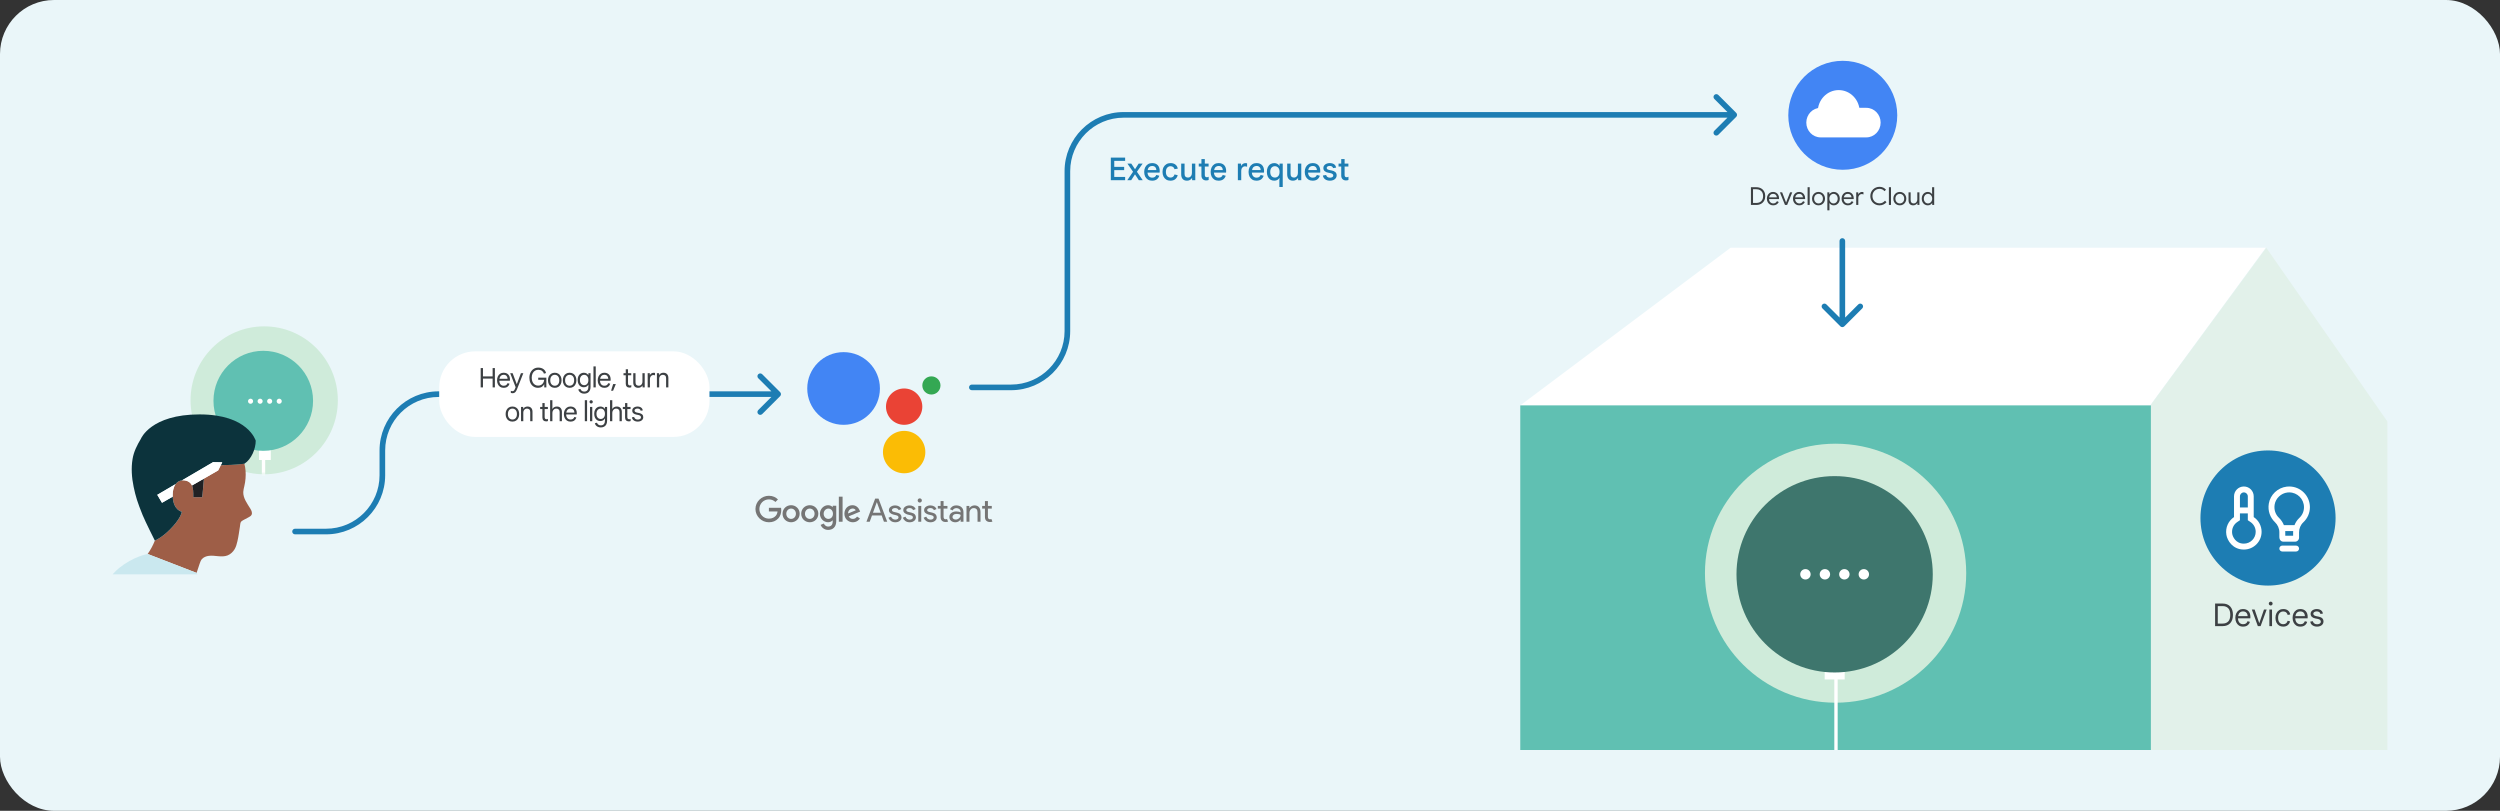 <svg width="1110" height="360" viewBox="0 0 1110 360" fill="none" xmlns="http://www.w3.org/2000/svg">
<rect x="0" y="0" width="1110" height="360" fill="#333333" stroke="none"/>
<g clip-path="url(#clip0_8026_259275)">
<rect width="1110" height="360" rx="24" fill="#EAF6F9"/>
<path d="M131 234.75C130.31 234.75 129.75 235.31 129.75 236C129.75 236.69 130.31 237.25 131 237.25V234.75ZM346.384 175.884C346.872 175.396 346.872 174.604 346.384 174.116L338.429 166.161C337.941 165.673 337.149 165.673 336.661 166.161C336.173 166.649 336.173 167.441 336.661 167.929L343.732 175L336.661 182.071C336.173 182.559 336.173 183.351 336.661 183.839C337.149 184.327 337.941 184.327 338.429 183.839L346.384 175.884ZM168.517 200.003V211.007H171.017V200.003H168.517ZM144.767 234.75H131V237.25H144.767V234.75ZM194.767 176.25H345.5V173.75H194.767V176.25ZM168.517 211.007C168.517 224.123 157.884 234.75 144.767 234.75V237.25C159.264 237.25 171.017 225.505 171.017 211.007H168.517ZM171.017 200.003C171.017 186.886 181.65 176.25 194.767 176.25V173.75C180.269 173.75 168.517 185.506 168.517 200.003H171.017Z" fill="#1D7DB3"/>
<path d="M431.5 170.75C430.81 170.75 430.25 171.31 430.25 172C430.25 172.69 430.81 173.25 431.5 173.25V170.75ZM770.884 51.884C771.372 51.396 771.372 50.604 770.884 50.116L762.929 42.161C762.441 41.673 761.649 41.673 761.161 42.161C760.673 42.649 760.673 43.441 761.161 43.929L768.232 51L761.161 58.071C760.673 58.559 760.673 59.351 761.161 59.839C761.649 60.327 762.441 60.327 762.929 59.839L770.884 51.884ZM472.668 76.007V147.012H475.168V76.007H472.668ZM448.918 170.75H431.5V173.25H448.918V170.75ZM498.918 52.25H770V49.75H498.918V52.25ZM472.668 147.012C472.668 160.128 462.035 170.75 448.918 170.75V173.25C463.414 173.25 475.168 161.51 475.168 147.012H472.668ZM475.168 76.007C475.168 62.89 485.801 52.25 498.918 52.25V49.75C484.42 49.75 472.668 61.51 472.668 76.007H475.168Z" fill="#1D7DB3"/>
<path d="M675 180H768.557H954.649L1006 110H768.376L675 180Z" fill="white"/>
<path d="M1060 333H955V179.688L1006.22 110L1060 187.136V333Z" fill="#E2F1EA"/>
<path d="M813.755 180H675V333H813.755H955V180H813.755Z" fill="#60C0B2"/>
<path d="M1007 260C1023.57 260 1037 246.569 1037 230C1037 213.431 1023.57 200 1007 200C990.431 200 977 213.431 977 230C977 246.569 990.431 260 1007 260Z" fill="#1D7DB3"/>
<path d="M1000.65 229.58V220.376C1000.65 217.96 998.695 216 996.279 216C993.863 216 991.903 217.96 991.903 220.376V229.58C989.451 231.22 987.971 234.2 988.515 237.472C988.935 240.012 991.323 244 996.279 244C1000.63 244 1004.15 240.476 1004.15 236.124C1004.15 233.396 1002.76 230.992 1000.65 229.58ZM996.279 218.624C997.243 218.624 998.031 219.408 998.031 220.376V225.312H994.531V220.376C994.531 219.408 995.315 218.624 996.279 218.624ZM996.279 241.376C992.623 241.376 991.307 238.248 991.107 237.044C990.759 234.952 991.627 232.928 993.367 231.764L994.531 230.984V229.584V227.94H998.031V229.584V230.984L999.195 231.764C1000.66 232.744 1001.53 234.376 1001.53 236.128C1001.53 239.02 999.175 241.376 996.279 241.376Z" fill="white"/>
<path d="M1016.4 216C1016.05 216 1015.7 216.02 1015.34 216.06C1011.32 216.512 1007.99 219.656 1007.34 223.644C1006.82 226.86 1007.97 229.832 1010.06 231.828C1011.3 233.008 1012.03 234.616 1012.03 236.324V238.416C1012.03 239.72 1012.82 240.5 1013.78 240.5H1019.03C1020 240.5 1020.78 239.716 1020.78 238.748V236.324C1020.78 234.648 1021.46 233.04 1022.69 231.892C1024.48 230.216 1025.6 227.832 1025.6 225.184C1025.59 220.112 1021.48 216 1016.4 216ZM1018.16 237.876H1014.66V236.328C1014.66 236.148 1014.65 235.972 1014.64 235.792H1018.17C1018.16 235.968 1018.15 236.148 1018.15 236.328V237.876H1018.16ZM1020.89 229.976C1019.94 230.864 1019.22 231.96 1018.75 233.164H1014.05C1013.58 231.96 1012.84 230.852 1011.88 229.932C1010.28 228.412 1009.58 226.272 1009.94 224.064C1010.39 221.256 1012.79 218.988 1015.63 218.668C1015.89 218.64 1016.15 218.624 1016.41 218.624C1020.03 218.624 1022.97 221.568 1022.97 225.188C1022.97 227.02 1022.23 228.724 1020.89 229.976Z" fill="white"/>
<path d="M1019.47 242.248H1013.34C1012.62 242.248 1012.03 242.836 1012.03 243.56C1012.03 244.284 1012.62 244.872 1013.34 244.872H1019.47C1020.19 244.872 1020.78 244.284 1020.78 243.56C1020.78 242.836 1020.19 242.248 1019.47 242.248Z" fill="white"/>
<path d="M983.503 278V267.976H986.849C988.296 267.976 989.42 268.415 990.223 269.292C991.026 270.169 991.427 271.401 991.427 272.988C991.427 274.565 991.026 275.797 990.223 276.684C989.42 277.561 988.296 278 986.849 278H983.503ZM984.693 276.866H986.835C987.89 276.866 988.72 276.558 989.327 275.942C989.934 275.317 990.237 274.332 990.237 272.988C990.237 271.644 989.934 270.664 989.327 270.048C988.72 269.423 987.89 269.11 986.835 269.11H984.693V276.866ZM995.873 278.224C995.182 278.224 994.58 278.056 994.067 277.72C993.563 277.375 993.171 276.908 992.891 276.32C992.62 275.732 992.485 275.069 992.485 274.332C992.485 273.576 992.625 272.904 992.905 272.316C993.194 271.719 993.591 271.252 994.095 270.916C994.608 270.58 995.196 270.412 995.859 270.412C996.914 270.412 997.73 270.725 998.309 271.35C998.888 271.966 999.177 272.811 999.177 273.884C999.177 274.005 999.172 274.127 999.163 274.248C999.163 274.36 999.158 274.458 999.149 274.542H993.661C993.698 275.373 993.918 276.017 994.319 276.474C994.73 276.922 995.262 277.146 995.915 277.146C996.503 277.146 996.946 277.025 997.245 276.782C997.553 276.53 997.777 276.208 997.917 275.816L998.953 276.096C998.804 276.693 998.472 277.197 997.959 277.608C997.455 278.019 996.76 278.224 995.873 278.224ZM995.859 271.476C995.299 271.476 994.828 271.653 994.445 272.008C994.072 272.363 993.829 272.881 993.717 273.562H997.945C997.926 272.927 997.744 272.423 997.399 272.05C997.063 271.667 996.55 271.476 995.859 271.476ZM1002.48 278L999.818 270.636H1001.05L1003.09 276.628H1003.14L1005.21 270.636H1006.4L1003.71 278H1002.48ZM1008.19 268.844C1007.96 268.844 1007.76 268.76 1007.59 268.592C1007.42 268.424 1007.34 268.223 1007.34 267.99C1007.34 267.747 1007.42 267.547 1007.59 267.388C1007.76 267.22 1007.96 267.136 1008.19 267.136C1008.43 267.136 1008.63 267.22 1008.79 267.388C1008.96 267.547 1009.04 267.747 1009.04 267.99C1009.04 268.223 1008.96 268.424 1008.79 268.592C1008.63 268.76 1008.43 268.844 1008.19 268.844ZM1007.6 278V270.636H1008.78V278H1007.6ZM1013.73 278.224C1013.04 278.224 1012.44 278.065 1011.92 277.748C1011.41 277.421 1011.01 276.964 1010.72 276.376C1010.44 275.788 1010.3 275.102 1010.3 274.318C1010.3 273.525 1010.45 272.839 1010.75 272.26C1011.05 271.672 1011.46 271.219 1011.98 270.902C1012.5 270.575 1013.1 270.412 1013.77 270.412C1014.66 270.412 1015.37 270.641 1015.9 271.098C1016.43 271.546 1016.75 272.125 1016.85 272.834L1015.72 273.03C1015.62 272.582 1015.41 272.213 1015.07 271.924C1014.75 271.635 1014.31 271.49 1013.76 271.49C1013.09 271.49 1012.53 271.737 1012.11 272.232C1011.69 272.717 1011.48 273.413 1011.48 274.318C1011.48 275.223 1011.69 275.923 1012.11 276.418C1012.53 276.903 1013.09 277.146 1013.76 277.146C1014.77 277.146 1015.42 276.637 1015.72 275.62L1016.8 275.886C1016.63 276.586 1016.28 277.151 1015.76 277.58C1015.25 278.009 1014.57 278.224 1013.73 278.224ZM1021.3 278.224C1020.61 278.224 1020.01 278.056 1019.5 277.72C1018.99 277.375 1018.6 276.908 1018.32 276.32C1018.05 275.732 1017.91 275.069 1017.91 274.332C1017.91 273.576 1018.05 272.904 1018.33 272.316C1018.62 271.719 1019.02 271.252 1019.52 270.916C1020.04 270.58 1020.63 270.412 1021.29 270.412C1022.34 270.412 1023.16 270.725 1023.74 271.35C1024.32 271.966 1024.61 272.811 1024.61 273.884C1024.61 274.005 1024.6 274.127 1024.59 274.248C1024.59 274.36 1024.59 274.458 1024.58 274.542H1019.09C1019.13 275.373 1019.35 276.017 1019.75 276.474C1020.16 276.922 1020.69 277.146 1021.34 277.146C1021.93 277.146 1022.38 277.025 1022.67 276.782C1022.98 276.53 1023.21 276.208 1023.35 275.816L1024.38 276.096C1024.23 276.693 1023.9 277.197 1023.39 277.608C1022.88 278.019 1022.19 278.224 1021.3 278.224ZM1021.29 271.476C1020.73 271.476 1020.26 271.653 1019.87 272.008C1019.5 272.363 1019.26 272.881 1019.15 273.562H1023.37C1023.36 272.927 1023.17 272.423 1022.83 272.05C1022.49 271.667 1021.98 271.476 1021.29 271.476ZM1028.77 278.224C1028.27 278.224 1027.8 278.14 1027.36 277.972C1026.92 277.795 1026.55 277.543 1026.26 277.216C1025.98 276.88 1025.82 276.474 1025.76 275.998L1026.89 275.802C1026.97 276.175 1027.17 276.497 1027.48 276.768C1027.8 277.039 1028.23 277.174 1028.77 277.174C1029.24 277.174 1029.63 277.076 1029.96 276.88C1030.29 276.675 1030.45 276.385 1030.45 276.012C1030.45 275.368 1029.95 274.953 1028.95 274.766L1028.04 274.598C1027.42 274.486 1026.9 274.257 1026.5 273.912C1026.11 273.567 1025.91 273.095 1025.91 272.498C1025.91 272.078 1026.04 271.714 1026.28 271.406C1026.53 271.089 1026.86 270.846 1027.27 270.678C1027.69 270.501 1028.15 270.412 1028.64 270.412C1029.09 270.412 1029.51 270.482 1029.89 270.622C1030.28 270.753 1030.61 270.967 1030.87 271.266C1031.14 271.555 1031.31 271.943 1031.37 272.428L1030.28 272.596C1030.19 272.185 1029.99 271.896 1029.68 271.728C1029.38 271.551 1029.04 271.462 1028.64 271.462C1028.22 271.462 1027.85 271.555 1027.55 271.742C1027.25 271.919 1027.1 272.167 1027.1 272.484C1027.1 272.764 1027.22 272.993 1027.44 273.17C1027.66 273.347 1028.02 273.487 1028.5 273.59L1029.54 273.8C1030.2 273.931 1030.72 274.173 1031.08 274.528C1031.44 274.873 1031.63 275.354 1031.63 275.97C1031.63 276.427 1031.5 276.824 1031.25 277.16C1031 277.496 1030.66 277.757 1030.23 277.944C1029.8 278.131 1029.31 278.224 1028.77 278.224Z" fill="#3C4043"/>
<circle cx="818.191" cy="51.191" r="24.191" fill="#4285F4"/>
<path d="M802 54.438C802 50.813 804.841 47.875 808.346 47.875H828.654C832.159 47.875 835 50.813 835 54.438C835 58.062 832.159 61 828.654 61H808.346C804.841 61 802 58.062 802 54.438Z" fill="white"/>
<path d="M825.692 49.625C825.692 54.941 821.525 59.25 816.385 59.25C811.244 59.25 807.077 54.941 807.077 49.625C807.077 44.309 811.244 40 816.385 40C821.525 40 825.692 44.309 825.692 49.625Z" fill="white"/>
<path d="M777.41 91V83.124H779.786C780.607 83.124 781.315 83.293 781.909 83.63C782.503 83.96 782.961 84.422 783.284 85.016C783.606 85.61 783.768 86.292 783.768 87.062C783.768 87.832 783.606 88.514 783.284 89.108C782.961 89.695 782.503 90.157 781.909 90.494C781.315 90.831 780.607 91 779.786 91H777.41ZM778.345 90.109H779.786C780.402 90.109 780.937 89.992 781.392 89.757C781.846 89.515 782.198 89.167 782.448 88.712C782.697 88.257 782.822 87.707 782.822 87.062C782.822 86.417 782.697 85.867 782.448 85.412C782.198 84.957 781.846 84.613 781.392 84.378C780.937 84.136 780.402 84.015 779.786 84.015H778.345V90.109ZM787.293 91.176C786.75 91.176 786.266 91.048 785.841 90.791C785.423 90.534 785.093 90.182 784.851 89.735C784.616 89.288 784.499 88.778 784.499 88.206C784.499 87.671 784.609 87.176 784.829 86.721C785.056 86.266 785.372 85.903 785.775 85.632C786.186 85.353 786.666 85.214 787.216 85.214C787.773 85.214 788.25 85.339 788.646 85.588C789.049 85.83 789.357 86.167 789.57 86.6C789.79 87.033 789.9 87.528 789.9 88.085C789.9 88.136 789.896 88.188 789.889 88.239C789.889 88.29 789.885 88.334 789.878 88.371H785.434C785.463 88.811 785.57 89.178 785.753 89.471C785.944 89.757 786.178 89.973 786.457 90.12C786.736 90.259 787.025 90.329 787.326 90.329C787.737 90.329 788.074 90.234 788.338 90.043C788.609 89.845 788.826 89.603 788.987 89.317L789.779 89.702C789.559 90.127 789.244 90.479 788.833 90.758C788.422 91.037 787.909 91.176 787.293 91.176ZM787.216 86.061C786.761 86.061 786.384 86.204 786.083 86.49C785.782 86.776 785.584 87.146 785.489 87.601H788.91C788.903 87.388 788.84 87.165 788.723 86.93C788.613 86.688 788.437 86.483 788.195 86.314C787.953 86.145 787.627 86.061 787.216 86.061ZM792.537 91L790.271 85.39H791.272L793.01 89.9H793.032L794.792 85.39H795.771L793.483 91H792.537ZM798.873 91.176C798.33 91.176 797.846 91.048 797.421 90.791C797.003 90.534 796.673 90.182 796.431 89.735C796.196 89.288 796.079 88.778 796.079 88.206C796.079 87.671 796.189 87.176 796.409 86.721C796.636 86.266 796.952 85.903 797.355 85.632C797.766 85.353 798.246 85.214 798.796 85.214C799.353 85.214 799.83 85.339 800.226 85.588C800.629 85.83 800.937 86.167 801.15 86.6C801.37 87.033 801.48 87.528 801.48 88.085C801.48 88.136 801.476 88.188 801.469 88.239C801.469 88.29 801.465 88.334 801.458 88.371H797.014C797.043 88.811 797.15 89.178 797.333 89.471C797.524 89.757 797.758 89.973 798.037 90.12C798.316 90.259 798.605 90.329 798.906 90.329C799.317 90.329 799.654 90.234 799.918 90.043C800.189 89.845 800.406 89.603 800.567 89.317L801.359 89.702C801.139 90.127 800.824 90.479 800.413 90.758C800.002 91.037 799.489 91.176 798.873 91.176ZM798.796 86.061C798.341 86.061 797.964 86.204 797.663 86.49C797.362 86.776 797.164 87.146 797.069 87.601H800.49C800.483 87.388 800.42 87.165 800.303 86.93C800.193 86.688 800.017 86.483 799.775 86.314C799.533 86.145 799.207 86.061 798.796 86.061ZM802.574 91V83.124H803.509V91H802.574ZM807.426 91.176C806.861 91.176 806.363 91.044 805.93 90.78C805.497 90.516 805.156 90.16 804.907 89.713C804.665 89.258 804.544 88.752 804.544 88.195C804.544 87.638 804.665 87.135 804.907 86.688C805.156 86.233 805.497 85.874 805.93 85.61C806.363 85.346 806.861 85.214 807.426 85.214C807.991 85.214 808.489 85.35 808.922 85.621C809.355 85.885 809.692 86.244 809.934 86.699C810.183 87.146 810.308 87.645 810.308 88.195C810.308 88.752 810.183 89.258 809.934 89.713C809.692 90.16 809.355 90.516 808.922 90.78C808.489 91.044 807.991 91.176 807.426 91.176ZM807.426 90.329C807.763 90.329 808.079 90.245 808.372 90.076C808.673 89.907 808.915 89.665 809.098 89.35C809.281 89.027 809.373 88.642 809.373 88.195C809.373 87.748 809.281 87.366 809.098 87.051C808.915 86.728 808.673 86.483 808.372 86.314C808.079 86.145 807.763 86.061 807.426 86.061C807.089 86.061 806.77 86.145 806.469 86.314C806.168 86.483 805.926 86.728 805.743 87.051C805.56 87.366 805.468 87.748 805.468 88.195C805.468 88.642 805.56 89.027 805.743 89.35C805.926 89.665 806.168 89.907 806.469 90.076C806.77 90.245 807.089 90.329 807.426 90.329ZM811.34 93.376V85.39H812.231V86.226H812.275C812.429 85.962 812.675 85.727 813.012 85.522C813.349 85.317 813.742 85.214 814.189 85.214C814.702 85.214 815.161 85.342 815.564 85.599C815.967 85.856 816.286 86.208 816.521 86.655C816.756 87.102 816.873 87.616 816.873 88.195C816.873 88.774 816.756 89.288 816.521 89.735C816.286 90.182 815.967 90.534 815.564 90.791C815.161 91.048 814.702 91.176 814.189 91.176C813.742 91.176 813.349 91.073 813.012 90.868C812.675 90.663 812.429 90.432 812.275 90.175H812.231L812.275 90.945V93.376H811.34ZM814.09 90.329C814.413 90.329 814.713 90.245 814.992 90.076C815.278 89.9 815.505 89.651 815.674 89.328C815.85 89.005 815.938 88.628 815.938 88.195C815.938 87.755 815.85 87.377 815.674 87.062C815.505 86.739 815.278 86.494 814.992 86.325C814.713 86.149 814.413 86.061 814.09 86.061C813.767 86.061 813.463 86.149 813.177 86.325C812.898 86.494 812.671 86.739 812.495 87.062C812.319 87.377 812.231 87.755 812.231 88.195C812.231 88.635 812.319 89.016 812.495 89.339C812.671 89.654 812.898 89.9 813.177 90.076C813.463 90.245 813.767 90.329 814.09 90.329ZM820.454 91.176C819.911 91.176 819.427 91.048 819.002 90.791C818.584 90.534 818.254 90.182 818.012 89.735C817.777 89.288 817.66 88.778 817.66 88.206C817.66 87.671 817.77 87.176 817.99 86.721C818.217 86.266 818.533 85.903 818.936 85.632C819.347 85.353 819.827 85.214 820.377 85.214C820.934 85.214 821.411 85.339 821.807 85.588C822.21 85.83 822.518 86.167 822.731 86.6C822.951 87.033 823.061 87.528 823.061 88.085C823.061 88.136 823.057 88.188 823.05 88.239C823.05 88.29 823.046 88.334 823.039 88.371H818.595C818.624 88.811 818.731 89.178 818.914 89.471C819.105 89.757 819.339 89.973 819.618 90.12C819.897 90.259 820.186 90.329 820.487 90.329C820.898 90.329 821.235 90.234 821.499 90.043C821.77 89.845 821.987 89.603 822.148 89.317L822.94 89.702C822.72 90.127 822.405 90.479 821.994 90.758C821.583 91.037 821.07 91.176 820.454 91.176ZM820.377 86.061C819.922 86.061 819.545 86.204 819.244 86.49C818.943 86.776 818.745 87.146 818.65 87.601H822.071C822.064 87.388 822.001 87.165 821.884 86.93C821.774 86.688 821.598 86.483 821.356 86.314C821.114 86.145 820.788 86.061 820.377 86.061ZM824.155 91V85.39H825.046V86.292H825.09C825.164 86.079 825.285 85.896 825.453 85.742C825.629 85.581 825.827 85.456 826.047 85.368C826.275 85.273 826.498 85.225 826.718 85.225C826.887 85.225 827.019 85.236 827.114 85.258C827.21 85.273 827.298 85.298 827.378 85.335V86.347C827.144 86.23 826.88 86.171 826.586 86.171C826.315 86.171 826.066 86.248 825.838 86.402C825.611 86.556 825.428 86.761 825.288 87.018C825.156 87.275 825.09 87.557 825.09 87.865V91H824.155ZM834.505 91.176C833.926 91.176 833.387 91.073 832.888 90.868C832.397 90.655 831.964 90.366 831.59 89.999C831.224 89.625 830.938 89.189 830.732 88.69C830.527 88.184 830.424 87.641 830.424 87.062C830.424 86.475 830.527 85.933 830.732 85.434C830.938 84.935 831.224 84.503 831.59 84.136C831.964 83.762 832.397 83.472 832.888 83.267C833.387 83.054 833.926 82.948 834.505 82.948C835.107 82.948 835.649 83.062 836.133 83.289C836.617 83.509 837.035 83.824 837.387 84.235L836.716 84.884C836.137 84.187 835.4 83.839 834.505 83.839C833.941 83.839 833.42 83.971 832.943 84.235C832.467 84.499 832.085 84.873 831.799 85.357C831.513 85.834 831.37 86.402 831.37 87.062C831.37 87.715 831.513 88.283 831.799 88.767C832.085 89.251 832.467 89.625 832.943 89.889C833.42 90.153 833.941 90.285 834.505 90.285C835.019 90.285 835.473 90.179 835.869 89.966C836.273 89.753 836.628 89.467 836.936 89.108L837.618 89.768C837.274 90.179 836.834 90.516 836.298 90.78C835.763 91.044 835.165 91.176 834.505 91.176ZM838.668 91V83.124H839.603V91H838.668ZM843.52 91.176C842.955 91.176 842.456 91.044 842.024 90.78C841.591 90.516 841.25 90.16 841.001 89.713C840.759 89.258 840.638 88.752 840.638 88.195C840.638 87.638 840.759 87.135 841.001 86.688C841.25 86.233 841.591 85.874 842.024 85.61C842.456 85.346 842.955 85.214 843.52 85.214C844.084 85.214 844.583 85.35 845.016 85.621C845.448 85.885 845.786 86.244 846.028 86.699C846.277 87.146 846.402 87.645 846.402 88.195C846.402 88.752 846.277 89.258 846.028 89.713C845.786 90.16 845.448 90.516 845.016 90.78C844.583 91.044 844.084 91.176 843.52 91.176ZM843.52 90.329C843.857 90.329 844.172 90.245 844.466 90.076C844.766 89.907 845.008 89.665 845.192 89.35C845.375 89.027 845.467 88.642 845.467 88.195C845.467 87.748 845.375 87.366 845.192 87.051C845.008 86.728 844.766 86.483 844.466 86.314C844.172 86.145 843.857 86.061 843.52 86.061C843.182 86.061 842.863 86.145 842.563 86.314C842.262 86.483 842.02 86.728 841.837 87.051C841.653 87.366 841.562 87.748 841.562 88.195C841.562 88.642 841.653 89.027 841.837 89.35C842.02 89.665 842.262 89.907 842.563 90.076C842.863 90.245 843.182 90.329 843.52 90.329ZM849.469 91.176C848.779 91.176 848.259 90.974 847.907 90.571C847.562 90.168 847.39 89.618 847.39 88.921V85.39H848.325V88.778C848.325 89.335 848.453 89.735 848.71 89.977C848.966 90.212 849.285 90.329 849.667 90.329C849.997 90.329 850.283 90.245 850.525 90.076C850.767 89.9 850.954 89.676 851.086 89.405C851.218 89.134 851.284 88.851 851.284 88.558V85.39H852.219V91H851.328V90.186H851.284C851.137 90.45 850.895 90.681 850.558 90.879C850.228 91.077 849.865 91.176 849.469 91.176ZM855.933 91.176C855.427 91.176 854.969 91.048 854.558 90.791C854.155 90.534 853.836 90.182 853.601 89.735C853.366 89.288 853.249 88.774 853.249 88.195C853.249 87.616 853.366 87.102 853.601 86.655C853.836 86.208 854.155 85.856 854.558 85.599C854.969 85.342 855.427 85.214 855.933 85.214C856.388 85.214 856.78 85.317 857.11 85.522C857.44 85.727 857.686 85.962 857.847 86.226H857.891L857.847 85.445V83.124H858.782V91H857.891V90.175H857.847C857.686 90.432 857.44 90.663 857.11 90.868C856.78 91.073 856.388 91.176 855.933 91.176ZM856.032 90.329C856.355 90.329 856.655 90.245 856.934 90.076C857.22 89.9 857.451 89.654 857.627 89.339C857.803 89.016 857.891 88.635 857.891 88.195C857.891 87.755 857.803 87.377 857.627 87.062C857.451 86.739 857.22 86.494 856.934 86.325C856.655 86.149 856.355 86.061 856.032 86.061C855.709 86.061 855.405 86.149 855.119 86.325C854.84 86.494 854.613 86.739 854.437 87.062C854.261 87.377 854.173 87.755 854.173 88.195C854.173 88.628 854.261 89.005 854.437 89.328C854.613 89.651 854.84 89.9 855.119 90.076C855.405 90.245 855.709 90.329 856.032 90.329Z" fill="#3C4043"/>
<path d="M819.25 107C819.25 106.31 818.69 105.75 818 105.75C817.31 105.75 816.75 106.31 816.75 107L819.25 107ZM817.116 144.884C817.604 145.372 818.396 145.372 818.884 144.884L826.839 136.929C827.327 136.441 827.327 135.649 826.839 135.161C826.351 134.673 825.559 134.673 825.071 135.161L818 142.232L810.929 135.161C810.441 134.673 809.649 134.673 809.161 135.161C808.673 135.649 808.673 136.441 809.161 136.929L817.116 144.884ZM816.75 107L816.75 144L819.25 144L819.25 107L816.75 107Z" fill="#1D7DB3"/>
<ellipse cx="815" cy="254.5" rx="58" ry="57.5" fill="#CFEBDA"/>
<path d="M117.301 210.584C99.242 210.584 84.602 195.88 84.602 177.742C84.602 159.604 99.242 144.9 117.301 144.9C135.36 144.9 150 159.604 150 177.742C150 195.88 135.36 210.584 117.301 210.584Z" fill="#CFEBDA"/>
<mask id="mask0_8026_259275" style="mask-type:alpha" maskUnits="userSpaceOnUse" x="84" y="144" width="66" height="67">
<path d="M117.301 210.584C99.241 210.584 84.601 195.88 84.601 177.742C84.601 159.604 99.241 144.9 117.301 144.9C135.36 144.9 150 159.604 150 177.742C150 195.88 135.36 210.584 117.301 210.584Z" fill="#CFEBDA"/>
</mask>
<g mask="url(#mask0_8026_259275)">
<path d="M117 201.996L117 215.996" stroke="white" stroke-width="1.496" stroke-miterlimit="10"/>
<path d="M120.228 198.996H115V204.226H120.228V198.996Z" fill="white"/>
<path d="M116.891 200.168C104.681 200.168 94.782 190.226 94.782 177.963C94.782 165.699 104.681 155.758 116.891 155.758C129.102 155.758 139 165.699 139 177.963C139 190.226 129.102 200.168 116.891 200.168Z" fill="#60C0B2"/>
<path d="M123.973 179.285C123.347 179.285 122.84 178.776 122.84 178.147C122.84 177.519 123.347 177.01 123.973 177.01C124.598 177.01 125.105 177.519 125.105 178.147C125.105 178.776 124.598 179.285 123.973 179.285Z" fill="white"/>
<path d="M119.731 179.285C119.105 179.285 118.598 178.776 118.598 178.147C118.598 177.519 119.105 177.01 119.731 177.01C120.356 177.01 120.863 177.519 120.863 178.147C120.863 178.776 120.356 179.285 119.731 179.285Z" fill="white"/>
<path d="M115.492 179.285C114.867 179.285 114.36 178.776 114.36 178.147C114.36 177.519 114.867 177.01 115.492 177.01C116.118 177.01 116.625 177.519 116.625 178.147C116.625 178.776 116.118 179.285 115.492 179.285Z" fill="white"/>
<path d="M111.246 179.285C110.621 179.285 110.114 178.776 110.114 178.147C110.114 177.519 110.621 177.01 111.246 177.01C111.872 177.01 112.379 177.519 112.379 178.147C112.379 178.776 111.872 179.285 111.246 179.285Z" fill="white"/>
</g>
<path d="M111.154 225.846C109.722 223.52 107.922 221.159 108.01 218.465C108.039 217.583 108.279 216.724 108.477 215.859C109.009 213.626 109.196 211.324 109.033 209.033C108.951 207.969 108.764 206.923 108.489 205.9C104.153 206.438 100.693 206.485 98.028 206.555L96.871 208.852L90.542 212.498C90.507 212.972 90.466 213.463 90.419 214.006L89.817 220.744H85.826V219.061C85.843 218.12 85.721 217.18 85.487 216.268C85.463 216.145 85.434 216.034 85.405 215.935C85.405 215.929 85.399 215.923 85.399 215.917C85.399 215.906 85.393 215.9 85.393 215.888C85.37 215.812 85.329 215.748 85.3 215.678C85.282 215.637 85.265 215.596 85.247 215.555C84.575 214.041 82.974 213.188 81.057 213.252C80.963 213.258 80.882 213.27 80.794 213.281C79.538 213.398 78.62 214.035 77.977 214.93C77.031 216.25 76.662 218.12 76.662 219.716C76.662 219.985 76.668 220.242 76.686 220.493C76.978 226.565 80.701 227.208 80.736 227.214C80.566 228.05 79.882 230.632 75.447 235.109C71.847 238.744 68.761 240.036 68.761 240.036L68.755 240.03C67.937 242.134 66.856 244.127 65.559 245.973C65.576 245.967 65.588 245.967 65.588 245.967L87.281 254.365V254.371C87.702 253.004 88.158 251.648 88.637 250.298C88.882 249.608 89.163 248.767 89.659 248.217C90.402 247.405 91.53 246.955 92.634 246.803C94.043 246.61 95.474 246.826 96.894 246.955C98.315 247.084 99.793 247.113 101.102 246.581C101.751 246.306 102.347 245.926 102.861 245.447C103.376 244.974 103.82 244.436 104.176 243.834C104.813 242.759 105.135 241.508 105.415 240.299C105.924 238.154 106.169 235.986 106.531 233.806C106.631 233.227 106.642 232.474 106.87 231.924C107.046 231.527 107.507 231.211 107.887 231.001L110.365 229.68C110.844 229.423 111.347 229.142 111.627 228.687C112.171 227.822 111.692 226.734 111.16 225.87L111.154 225.846Z" fill="#9E5E47"/>
<path d="M75.447 235.115C79.876 230.638 80.56 228.049 80.735 227.219C80.7 227.214 76.978 226.571 76.685 220.499L71.934 223.24L69.842 219.704L77.983 214.935C78.626 214.041 79.543 213.404 80.8 213.287L94.621 205.193L98.688 205.263L98.04 206.561C100.71 206.49 104.164 206.444 108.501 205.906C108.501 205.906 108.501 205.906 108.506 205.906C111.627 203.896 113.526 199.314 113.544 195.685C113.544 195.685 110.254 183.997 88.572 183.996C66.891 183.996 62.566 194.808 62.566 194.808C60.813 197.73 59.393 200.565 58.861 203.779C58.195 207.724 58.464 211.996 59.334 216.157C60.234 220.458 61.017 222.977 63.326 228.692C64.518 231.637 68.667 239.848 68.761 240.036L68.767 240.041C68.767 240.041 71.847 238.75 75.447 235.115Z" fill="#0C333C"/>
<path d="M85.293 215.683C85.322 215.753 85.363 215.823 85.386 215.893C85.386 215.905 85.392 215.911 85.392 215.922C85.392 215.928 85.398 215.934 85.398 215.94C85.427 216.039 85.456 216.15 85.48 216.273C85.719 217.185 85.836 218.126 85.819 219.067V220.75H89.81L90.412 214.011C90.465 213.474 90.5 212.977 90.535 212.504L85.234 215.56C85.258 215.601 85.275 215.642 85.293 215.683Z" fill="#202124"/>
<path d="M65.586 245.973C65.586 245.973 65.574 245.973 65.557 245.978C65.101 246.054 59.216 247.13 52.934 252.155C51.987 252.909 50.993 253.885 50 254.996H87.677C87.449 254.622 87.291 254.382 87.285 254.37V254.365L65.586 245.973Z" fill="#CAE8EF"/>
<path d="M71.926 223.234L76.677 220.493C76.666 220.242 76.654 219.985 76.654 219.716C76.654 218.121 77.022 216.245 77.969 214.93L69.828 219.699L71.926 223.234Z" fill="white"/>
<path d="M94.606 205.193L80.785 213.287C80.873 213.282 80.955 213.264 81.048 213.258C82.965 213.194 84.572 214.047 85.238 215.561L90.539 212.504L96.868 208.858L98.025 206.561L98.674 205.264L94.606 205.193Z" fill="white"/>
<path d="M493.204 80V69.976H499.56V71.432H494.73V74.078H499.126V75.534H494.73V78.544H499.56V80H493.204ZM500.524 80L503.072 76.262L500.566 72.636H502.288L503.954 75.142L505.564 72.636H507.342L504.794 76.262L507.37 80H505.634L503.94 77.41L502.26 80H500.524ZM511.524 80.224C510.814 80.224 510.194 80.061 509.662 79.734C509.139 79.398 508.733 78.941 508.444 78.362C508.164 77.774 508.024 77.097 508.024 76.332C508.024 75.548 508.173 74.862 508.472 74.274C508.77 73.686 509.181 73.229 509.704 72.902C510.236 72.575 510.842 72.412 511.524 72.412C512.634 72.412 513.474 72.725 514.044 73.35C514.622 73.975 514.912 74.829 514.912 75.912C514.912 76.183 514.898 76.425 514.87 76.64H509.494C509.54 77.368 509.755 77.923 510.138 78.306C510.52 78.689 511.001 78.88 511.58 78.88C512.093 78.88 512.49 78.768 512.77 78.544C513.059 78.311 513.269 78.021 513.4 77.676L514.716 78.026C514.529 78.661 514.174 79.188 513.652 79.608C513.129 80.019 512.42 80.224 511.524 80.224ZM511.538 73.686C511.034 73.686 510.604 73.84 510.25 74.148C509.904 74.456 509.676 74.909 509.564 75.506H513.428C513.4 74.955 513.227 74.517 512.91 74.19C512.592 73.854 512.135 73.686 511.538 73.686ZM519.672 80.224C518.972 80.224 518.356 80.065 517.824 79.748C517.302 79.421 516.891 78.964 516.592 78.376C516.303 77.788 516.158 77.102 516.158 76.318C516.158 75.525 516.308 74.839 516.606 74.26C516.914 73.672 517.334 73.219 517.866 72.902C518.408 72.575 519.028 72.412 519.728 72.412C520.606 72.412 521.324 72.631 521.884 73.07C522.454 73.509 522.804 74.111 522.934 74.876L521.478 75.114C521.385 74.713 521.184 74.395 520.876 74.162C520.578 73.919 520.186 73.798 519.7 73.798C519.122 73.798 518.636 74.017 518.244 74.456C517.852 74.885 517.656 75.506 517.656 76.318C517.656 77.13 517.848 77.755 518.23 78.194C518.622 78.623 519.112 78.838 519.7 78.838C520.624 78.838 521.222 78.376 521.492 77.452L522.906 77.788C522.729 78.507 522.37 79.095 521.828 79.552C521.287 80 520.568 80.224 519.672 80.224ZM527.028 80.224C526.188 80.224 525.549 79.977 525.11 79.482C524.672 78.978 524.452 78.292 524.452 77.424V72.636H525.95V77.228C525.95 77.779 526.086 78.185 526.356 78.446C526.636 78.707 526.996 78.838 527.434 78.838C527.985 78.838 528.419 78.642 528.736 78.25C529.054 77.858 529.212 77.382 529.212 76.822V72.636H530.71V80H529.296V79.062H529.212C529.016 79.407 528.727 79.687 528.344 79.902C527.962 80.117 527.523 80.224 527.028 80.224ZM533.437 77.928V73.952H532.247V72.636H533.437V70.62H534.935V72.636H536.615V73.952H534.935V77.662C534.935 78.353 535.238 78.698 535.845 78.698C536.003 78.698 536.143 78.679 536.265 78.642C536.386 78.595 536.512 78.535 536.643 78.46V79.916C536.493 79.972 536.33 80.019 536.153 80.056C535.985 80.093 535.784 80.112 535.551 80.112C534.907 80.112 534.393 79.921 534.011 79.538C533.628 79.146 533.437 78.609 533.437 77.928ZM541.027 80.224C540.318 80.224 539.697 80.061 539.165 79.734C538.643 79.398 538.237 78.941 537.947 78.362C537.667 77.774 537.527 77.097 537.527 76.332C537.527 75.548 537.677 74.862 537.975 74.274C538.274 73.686 538.685 73.229 539.207 72.902C539.739 72.575 540.346 72.412 541.027 72.412C542.138 72.412 542.978 72.725 543.547 73.35C544.126 73.975 544.415 74.829 544.415 75.912C544.415 76.183 544.401 76.425 544.373 76.64H538.997C539.044 77.368 539.259 77.923 539.641 78.306C540.024 78.689 540.505 78.88 541.083 78.88C541.597 78.88 541.993 78.768 542.273 78.544C542.563 78.311 542.773 78.021 542.903 77.676L544.219 78.026C544.033 78.661 543.678 79.188 543.155 79.608C542.633 80.019 541.923 80.224 541.027 80.224ZM541.041 73.686C540.537 73.686 540.108 73.84 539.753 74.148C539.408 74.456 539.179 74.909 539.067 75.506H542.931C542.903 74.955 542.731 74.517 542.413 74.19C542.096 73.854 541.639 73.686 541.041 73.686ZM549.61 80V72.636H551.024V73.63H551.108C551.257 73.275 551.5 72.986 551.836 72.762C552.172 72.538 552.555 72.426 552.984 72.426C553.161 72.426 553.306 72.435 553.418 72.454C553.53 72.473 553.628 72.496 553.712 72.524V74.05C553.432 73.919 553.115 73.854 552.76 73.854C552.293 73.854 551.901 74.041 551.584 74.414C551.267 74.787 551.108 75.254 551.108 75.814V80H549.61ZM557.858 80.224C557.148 80.224 556.528 80.061 555.996 79.734C555.473 79.398 555.067 78.941 554.778 78.362C554.498 77.774 554.358 77.097 554.358 76.332C554.358 75.548 554.507 74.862 554.806 74.274C555.104 73.686 555.515 73.229 556.038 72.902C556.57 72.575 557.176 72.412 557.858 72.412C558.968 72.412 559.808 72.725 560.378 73.35C560.956 73.975 561.246 74.829 561.246 75.912C561.246 76.183 561.232 76.425 561.204 76.64H555.828C555.874 77.368 556.089 77.923 556.472 78.306C556.854 78.689 557.335 78.88 557.914 78.88C558.427 78.88 558.824 78.768 559.104 78.544C559.393 78.311 559.603 78.021 559.734 77.676L561.05 78.026C560.863 78.661 560.508 79.188 559.986 79.608C559.463 80.019 558.754 80.224 557.858 80.224ZM557.872 73.686C557.368 73.686 556.938 73.84 556.584 74.148C556.238 74.456 556.01 74.909 555.898 75.506H559.762C559.734 74.955 559.561 74.517 559.244 74.19C558.926 73.854 558.469 73.686 557.872 73.686ZM568.036 83.024V80.112L568.12 79.048H568.036C567.859 79.356 567.574 79.631 567.182 79.874C566.79 80.107 566.314 80.224 565.754 80.224C565.11 80.224 564.541 80.07 564.046 79.762C563.561 79.445 563.178 78.992 562.898 78.404C562.628 77.816 562.492 77.121 562.492 76.318C562.492 75.506 562.628 74.811 562.898 74.232C563.178 73.644 563.566 73.196 564.06 72.888C564.555 72.571 565.124 72.412 565.768 72.412C566.3 72.412 566.762 72.529 567.154 72.762C567.556 72.995 567.85 73.275 568.036 73.602H568.12V72.636H569.534V83.024H568.036ZM566.048 78.838C566.646 78.838 567.14 78.628 567.532 78.208C567.924 77.779 568.12 77.149 568.12 76.318C568.12 75.487 567.924 74.862 567.532 74.442C567.14 74.013 566.646 73.798 566.048 73.798C565.451 73.798 564.956 74.013 564.564 74.442C564.182 74.862 563.99 75.487 563.99 76.318C563.99 77.149 564.182 77.779 564.564 78.208C564.956 78.628 565.451 78.838 566.048 78.838ZM574.087 80.224C573.247 80.224 572.608 79.977 572.169 79.482C571.73 78.978 571.511 78.292 571.511 77.424V72.636H573.009V77.228C573.009 77.779 573.144 78.185 573.415 78.446C573.695 78.707 574.054 78.838 574.493 78.838C575.044 78.838 575.478 78.642 575.795 78.25C576.112 77.858 576.271 77.382 576.271 76.822V72.636H577.769V80H576.355V79.062H576.271C576.075 79.407 575.786 79.687 575.403 79.902C575.02 80.117 574.582 80.224 574.087 80.224ZM582.809 80.224C582.099 80.224 581.479 80.061 580.947 79.734C580.424 79.398 580.018 78.941 579.729 78.362C579.449 77.774 579.309 77.097 579.309 76.332C579.309 75.548 579.458 74.862 579.757 74.274C580.055 73.686 580.466 73.229 580.989 72.902C581.521 72.575 582.127 72.412 582.809 72.412C583.919 72.412 584.759 72.725 585.329 73.35C585.907 73.975 586.197 74.829 586.197 75.912C586.197 76.183 586.183 76.425 586.155 76.64H580.779C580.825 77.368 581.04 77.923 581.423 78.306C581.805 78.689 582.286 78.88 582.865 78.88C583.378 78.88 583.775 78.768 584.055 78.544C584.344 78.311 584.554 78.021 584.685 77.676L586.001 78.026C585.814 78.661 585.459 79.188 584.937 79.608C584.414 80.019 583.705 80.224 582.809 80.224ZM582.823 73.686C582.319 73.686 581.889 73.84 581.535 74.148C581.189 74.456 580.961 74.909 580.849 75.506H584.713C584.685 74.955 584.512 74.517 584.195 74.19C583.877 73.854 583.42 73.686 582.823 73.686ZM590.495 80.224C589.637 80.224 588.923 80.019 588.353 79.608C587.793 79.197 587.462 78.637 587.359 77.928L588.801 77.69C588.876 78.045 589.058 78.334 589.347 78.558C589.646 78.782 590.029 78.894 590.495 78.894C590.897 78.894 591.242 78.815 591.531 78.656C591.83 78.488 591.979 78.245 591.979 77.928C591.979 77.639 591.853 77.405 591.601 77.228C591.359 77.051 591.009 76.92 590.551 76.836L589.669 76.668C589.053 76.556 588.549 76.327 588.157 75.982C587.765 75.637 587.569 75.165 587.569 74.568C587.569 74.139 587.695 73.765 587.947 73.448C588.199 73.121 588.535 72.869 588.955 72.692C589.385 72.505 589.856 72.412 590.369 72.412C591.135 72.412 591.774 72.575 592.287 72.902C592.801 73.229 593.118 73.737 593.239 74.428L591.881 74.638C591.788 74.283 591.606 74.036 591.335 73.896C591.074 73.747 590.761 73.672 590.397 73.672C590.005 73.672 589.683 73.751 589.431 73.91C589.179 74.069 589.053 74.274 589.053 74.526C589.053 74.769 589.147 74.969 589.333 75.128C589.529 75.277 589.847 75.399 590.285 75.492L591.307 75.702C591.998 75.842 592.53 76.085 592.903 76.43C593.286 76.775 593.477 77.261 593.477 77.886C593.477 78.362 593.342 78.777 593.071 79.132C592.81 79.477 592.455 79.748 592.007 79.944C591.559 80.131 591.055 80.224 590.495 80.224ZM595.507 77.928V73.952H594.317V72.636H595.507V70.62H597.005V72.636H598.685V73.952H597.005V77.662C597.005 78.353 597.308 78.698 597.915 78.698C598.074 78.698 598.214 78.679 598.335 78.642C598.456 78.595 598.582 78.535 598.713 78.46V79.916C598.564 79.972 598.4 80.019 598.223 80.056C598.055 80.093 597.854 80.112 597.621 80.112C596.977 80.112 596.464 79.921 596.081 79.538C595.698 79.146 595.507 78.609 595.507 77.928Z" fill="#1D7DB3"/>
<path d="M815.18 298L815.18 333" stroke="white" stroke-width="1.496" stroke-miterlimit="10"/>
<path d="M819.038 292.793H810.16V301.675H819.038V292.793Z" fill="white"/>
<path d="M814.576 298.58C838.642 298.58 858.152 279.062 858.152 254.986C858.152 230.91 838.642 211.393 814.576 211.393C790.51 211.393 771 230.91 771 254.986C771 279.062 790.51 298.58 814.576 298.58Z" fill="#3E766D"/>
<path d="M801.611 257.301C802.887 257.301 803.922 256.266 803.922 254.989C803.922 253.713 802.887 252.678 801.611 252.678C800.335 252.678 799.301 253.713 799.301 254.989C799.301 256.266 800.335 257.301 801.611 257.301Z" fill="white"/>
<path d="M810.26 257.301C811.536 257.301 812.57 256.266 812.57 254.989C812.57 253.713 811.536 252.678 810.26 252.678C808.984 252.678 807.949 253.713 807.949 254.989C807.949 256.266 808.984 257.301 810.26 257.301Z" fill="white"/>
<path d="M818.896 257.301C820.172 257.301 821.207 256.266 821.207 254.989C821.207 253.713 820.172 252.678 818.896 252.678C817.62 252.678 816.586 253.713 816.586 254.989C816.586 256.266 817.62 257.301 818.896 257.301Z" fill="white"/>
<path d="M827.541 257.301C828.817 257.301 829.851 256.266 829.851 254.989C829.851 253.713 828.817 252.678 827.541 252.678C826.265 252.678 825.23 253.713 825.23 254.989C825.23 256.266 826.265 257.301 827.541 257.301Z" fill="white"/>
<path d="M384.696 231.658L388.569 221.387H390.06L393.932 231.658H392.469L391.479 228.875H387.162L386.159 231.658H384.695H384.696ZM387.607 227.641H391.02L389.342 223.008H389.284L387.606 227.641H387.607Z" fill="#757575"/>
<path d="M397.518 231.887C396.734 231.887 396.086 231.696 395.575 231.314C395.063 230.931 394.688 230.453 394.449 229.879L395.626 229.392C395.999 230.271 396.634 230.712 397.533 230.712C397.944 230.712 398.281 230.621 398.543 230.439C398.806 230.258 398.938 230.019 398.938 229.722C398.938 229.263 398.617 228.952 397.976 228.79L396.557 228.446C396.107 228.331 395.682 228.114 395.281 227.794C394.879 227.473 394.678 227.04 394.678 226.496C394.678 225.874 394.952 225.369 395.502 224.983C396.053 224.595 396.705 224.402 397.46 224.402C398.082 224.402 398.636 224.544 399.124 224.826C399.611 225.108 399.96 225.512 400.17 226.039L399.023 226.511C398.765 225.889 398.229 225.579 397.416 225.579C397.024 225.579 396.694 225.661 396.427 225.823C396.159 225.986 396.026 226.206 396.026 226.483C396.026 226.885 396.336 227.158 396.958 227.302L398.349 227.631C399.009 227.785 399.497 228.047 399.811 228.42C400.127 228.793 400.284 229.213 400.284 229.682C400.284 230.313 400.027 230.84 399.51 231.26C398.994 231.68 398.329 231.891 397.517 231.891L397.518 231.887Z" fill="#757575"/>
<path d="M403.901 231.887C403.117 231.887 402.469 231.696 401.958 231.314C401.446 230.931 401.071 230.453 400.832 229.879L402.008 229.392C402.382 230.271 403.017 230.712 403.915 230.712C404.327 230.712 404.664 230.621 404.926 230.439C405.189 230.258 405.32 230.019 405.32 229.722C405.32 229.263 405 228.952 404.359 228.79L402.94 228.446C402.49 228.331 402.064 228.114 401.663 227.794C401.262 227.473 401.061 227.04 401.061 226.496C401.061 225.874 401.335 225.369 401.885 224.983C402.435 224.595 403.087 224.402 403.843 224.402C404.464 224.402 405.019 224.544 405.506 224.826C405.994 225.108 406.343 225.512 406.553 226.039L405.406 226.511C405.148 225.889 404.612 225.579 403.799 225.579C403.407 225.579 403.077 225.661 402.81 225.823C402.542 225.986 402.408 226.206 402.408 226.483C402.408 226.885 402.719 227.158 403.341 227.302L404.732 227.631C405.392 227.785 405.879 228.047 406.195 228.42C406.511 228.793 406.668 229.213 406.668 229.682C406.668 230.313 406.411 230.84 405.894 231.26C405.377 231.68 404.713 231.891 403.901 231.891V231.887Z" fill="#757575"/>
<path d="M409.034 222.864C408.852 223.046 408.632 223.136 408.374 223.136C408.115 223.136 407.895 223.046 407.714 222.864C407.532 222.682 407.441 222.463 407.441 222.204C407.441 221.945 407.532 221.725 407.714 221.544C407.895 221.362 408.115 221.271 408.374 221.271C408.632 221.271 408.852 221.362 409.034 221.544C409.215 221.725 409.306 221.945 409.306 222.204C409.306 222.463 409.215 222.682 409.034 222.864ZM409.034 231.657H407.714V224.628H409.034V231.657Z" fill="#757575"/>
<path d="M413.147 231.887C412.363 231.887 411.715 231.696 411.204 231.314C410.692 230.931 410.317 230.453 410.078 229.879L411.255 229.392C411.628 230.271 412.263 230.712 413.161 230.712C413.573 230.712 413.91 230.621 414.172 230.439C414.435 230.258 414.566 230.019 414.566 229.722C414.566 229.263 414.246 228.952 413.605 228.79L412.186 228.446C411.736 228.331 411.311 228.114 410.909 227.794C410.508 227.473 410.307 227.04 410.307 226.496C410.307 225.874 410.581 225.369 411.131 224.983C411.681 224.595 412.333 224.402 413.089 224.402C413.71 224.402 414.265 224.544 414.752 224.826C415.24 225.108 415.589 225.512 415.799 226.039L414.652 226.511C414.394 225.889 413.858 225.579 413.045 225.579C412.653 225.579 412.323 225.661 412.056 225.823C411.788 225.986 411.655 226.206 411.655 226.483C411.655 226.885 411.965 227.158 412.587 227.302L413.978 227.631C414.638 227.785 415.126 228.047 415.441 228.42C415.757 228.793 415.914 229.213 415.914 229.682C415.914 230.313 415.657 230.84 415.14 231.26C414.624 231.68 413.959 231.891 413.147 231.891V231.887Z" fill="#757575"/>
<path d="M419.89 231.771C419.153 231.771 418.592 231.575 418.205 231.182C417.817 230.79 417.624 230.235 417.624 229.518V225.831H416.391V224.626H417.624V222.475H418.944V224.626H420.665V225.831H418.944V229.417C418.944 230.183 419.26 230.565 419.891 230.565C420.129 230.565 420.33 230.527 420.493 230.451L420.953 231.584C420.666 231.708 420.312 231.77 419.892 231.77L419.89 231.771Z" fill="#757575"/>
<path d="M424.147 231.887C423.401 231.887 422.778 231.671 422.276 231.241C421.774 230.811 421.523 230.241 421.523 229.534C421.523 228.769 421.819 228.169 422.413 227.734C423.006 227.3 423.737 227.082 424.607 227.082C425.381 227.082 426.017 227.226 426.514 227.513V227.312C426.514 226.795 426.337 226.382 425.983 226.071C425.629 225.761 425.194 225.605 424.677 225.605C424.295 225.605 423.948 225.696 423.638 225.877C423.327 226.059 423.114 226.308 422.999 226.624L421.795 226.107C421.957 225.687 422.277 225.297 422.756 224.938C423.234 224.58 423.865 224.4 424.649 224.4C425.548 224.4 426.294 224.664 426.887 225.189C427.48 225.715 427.777 226.457 427.777 227.413V231.659H426.515V230.684H426.458C425.932 231.488 425.163 231.889 424.149 231.889L424.147 231.887ZM424.363 230.682C424.907 230.682 425.402 230.479 425.847 230.072C426.292 229.667 426.514 229.186 426.514 228.631C426.141 228.325 425.582 228.172 424.835 228.172C424.195 228.172 423.712 228.31 423.387 228.587C423.062 228.865 422.899 229.19 422.899 229.562C422.899 229.906 423.047 230.179 423.344 230.38C423.64 230.581 423.979 230.682 424.363 230.682V230.682Z" fill="#757575"/>
<path d="M430.385 224.627V225.602H430.442C430.634 225.267 430.934 224.984 431.345 224.748C431.756 224.514 432.195 224.396 432.665 224.396C433.534 224.396 434.2 224.664 434.658 225.2C435.117 225.736 435.346 226.453 435.346 227.352V231.655H434.026V227.552C434.026 226.252 433.448 225.601 432.291 225.601C431.745 225.601 431.301 225.819 430.957 226.253C430.613 226.688 430.441 227.193 430.441 227.766V231.654H429.121V224.625H430.383L430.385 224.627Z" fill="#757575"/>
<path d="M439.577 231.771C438.841 231.771 438.28 231.575 437.892 231.182C437.504 230.79 437.312 230.235 437.312 229.518V225.831H436.078V224.626H437.312V222.475H438.632V224.626H440.352V225.831H438.632V229.417C438.632 230.183 438.947 230.565 439.578 230.565C439.817 230.565 440.017 230.527 440.181 230.451L440.64 231.584C440.354 231.708 440 231.77 439.579 231.77L439.577 231.771Z" fill="#757575"/>
<path d="M335.422 226.004C335.422 222.762 338.147 220.123 341.388 220.123C343.181 220.123 344.457 220.826 345.418 221.744L344.285 222.877C343.597 222.231 342.665 221.729 341.388 221.729C339.022 221.729 337.172 223.636 337.172 226.004C337.172 228.372 339.022 230.28 341.388 230.28C342.923 230.28 343.797 229.663 344.357 229.103C344.816 228.644 345.117 227.985 345.232 227.08H341.388V225.473H346.795C346.852 225.76 346.881 226.104 346.881 226.477C346.881 227.682 346.552 229.174 345.49 230.236C344.457 231.312 343.138 231.886 341.388 231.886C338.147 231.886 335.422 229.247 335.422 226.004V226.004Z" fill="#757575"/>
<path d="M351.25 224.311C349.156 224.311 347.449 225.903 347.449 228.097C347.449 230.292 349.156 231.884 351.25 231.884C353.344 231.884 355.05 230.277 355.05 228.097C355.05 225.918 353.344 224.311 351.25 224.311ZM351.25 230.393C350.102 230.393 349.113 229.446 349.113 228.097C349.113 226.749 350.102 225.802 351.25 225.802C352.397 225.802 353.386 226.735 353.386 228.097C353.386 229.46 352.397 230.393 351.25 230.393Z" fill="#757575"/>
<path d="M359.539 224.311C357.445 224.311 355.738 225.903 355.738 228.097C355.738 230.292 357.445 231.884 359.539 231.884C361.633 231.884 363.339 230.277 363.339 228.097C363.339 225.918 361.633 224.311 359.539 224.311ZM359.539 230.393C358.391 230.393 357.402 229.446 357.402 228.097C357.402 226.749 358.391 225.802 359.539 225.802C360.686 225.802 361.675 226.735 361.675 228.097C361.675 229.46 360.686 230.393 359.539 230.393Z" fill="#757575"/>
<path d="M369.718 224.54V225.157H369.661C369.288 224.712 368.571 224.311 367.668 224.311C365.775 224.311 364.039 225.975 364.039 228.112C364.039 230.249 365.775 231.885 367.668 231.885C368.571 231.885 369.288 231.484 369.661 231.025H369.718V231.569C369.718 233.018 368.944 233.793 367.696 233.793C366.678 233.793 366.047 233.061 365.789 232.444L364.34 233.047C364.756 234.052 365.861 235.285 367.696 235.285C369.647 235.285 371.296 234.138 371.296 231.341V224.54H369.718V224.54ZM367.811 230.394C366.664 230.394 365.703 229.432 365.703 228.113C365.703 226.794 366.664 225.803 367.811 225.803C368.959 225.803 369.834 226.778 369.834 228.113C369.834 229.448 368.944 230.394 367.811 230.394Z" fill="#757575"/>
<path d="M374.105 220.525H372.441V231.657H374.105V220.525Z" fill="#757575"/>
<path d="M378.667 230.394C377.821 230.394 377.218 230.007 376.832 229.247L381.895 227.152L381.722 226.722C381.406 225.876 380.446 224.312 378.481 224.312C376.516 224.312 374.91 225.848 374.91 228.099C374.91 230.222 376.517 231.886 378.668 231.886C380.403 231.886 381.407 230.825 381.823 230.207L380.532 229.347C380.102 229.978 379.514 230.393 378.668 230.393L378.667 230.394ZM378.538 225.775C379.198 225.775 379.757 226.104 379.943 226.579L376.558 227.984C376.516 226.52 377.691 225.775 378.537 225.775H378.538Z" fill="#757575"/>
<path d="M413.541 175.172C415.769 175.172 417.575 173.366 417.575 171.138C417.575 168.91 415.769 167.104 413.541 167.104C411.314 167.104 409.508 168.91 409.508 171.138C409.508 173.366 411.314 175.172 413.541 175.172Z" fill="#34A853"/>
<path d="M401.442 188.622C405.897 188.622 409.509 185.01 409.509 180.553C409.509 176.097 405.897 172.484 401.442 172.484C396.987 172.484 393.375 176.097 393.375 180.553C393.375 185.01 396.987 188.622 401.442 188.622Z" fill="#EA4335"/>
<path d="M401.443 210.138C406.64 210.138 410.854 205.923 410.854 200.724C410.854 195.525 406.64 191.311 401.443 191.311C396.245 191.311 392.031 195.525 392.031 200.724C392.031 205.923 396.245 210.138 401.443 210.138Z" fill="#FBBC05"/>
<path d="M374.552 188.622C383.462 188.622 390.685 181.396 390.685 172.484C390.685 163.571 383.462 156.346 374.552 156.346C365.641 156.346 358.418 163.571 358.418 172.484C358.418 181.396 365.641 188.622 374.552 188.622Z" fill="#4285F4"/>
<rect x="195" y="156" width="120" height="38" rx="16" fill="white"/>
<path d="M213.421 172V163.408H214.441V167.116H218.725V163.408H219.733V172H218.725V168.088H214.441V172H213.421ZM223.592 172.192C223 172.192 222.484 172.048 222.044 171.76C221.612 171.464 221.276 171.064 221.036 170.56C220.804 170.056 220.688 169.488 220.688 168.856C220.688 168.208 220.808 167.632 221.048 167.128C221.296 166.616 221.636 166.216 222.068 165.928C222.508 165.64 223.012 165.496 223.58 165.496C224.484 165.496 225.184 165.764 225.68 166.3C226.176 166.828 226.424 167.552 226.424 168.472C226.424 168.576 226.42 168.68 226.412 168.784C226.412 168.88 226.408 168.964 226.4 169.036H221.696C221.728 169.748 221.916 170.3 222.26 170.692C222.612 171.076 223.068 171.268 223.628 171.268C224.132 171.268 224.512 171.164 224.768 170.956C225.032 170.74 225.224 170.464 225.344 170.128L226.232 170.368C226.104 170.88 225.82 171.312 225.38 171.664C224.948 172.016 224.352 172.192 223.592 172.192ZM223.58 166.408C223.1 166.408 222.696 166.56 222.368 166.864C222.048 167.168 221.84 167.612 221.744 168.196H225.368C225.352 167.652 225.196 167.22 224.9 166.9C224.612 166.572 224.172 166.408 223.58 166.408ZM227.656 174.592C227.504 174.592 227.356 174.58 227.212 174.556C227.076 174.532 226.94 174.492 226.804 174.436V173.5C226.86 173.532 226.948 173.572 227.068 173.62C227.196 173.668 227.344 173.692 227.512 173.692C227.776 173.692 227.992 173.612 228.16 173.452C228.336 173.292 228.508 173.004 228.676 172.588L228.94 171.916L226.516 165.688H227.608L229.444 170.596H229.456L231.292 165.688H232.36L229.54 172.84C229.292 173.472 229.02 173.92 228.724 174.184C228.428 174.456 228.072 174.592 227.656 174.592ZM238.9 172.192C238.132 172.192 237.46 172.004 236.884 171.628C236.308 171.252 235.856 170.728 235.528 170.056C235.208 169.384 235.048 168.6 235.048 167.704C235.048 166.808 235.22 166.024 235.564 165.352C235.908 164.68 236.376 164.156 236.968 163.78C237.56 163.404 238.228 163.216 238.972 163.216C239.9 163.216 240.668 163.436 241.276 163.876C241.884 164.308 242.272 164.896 242.44 165.64L241.48 165.904C241.352 165.384 241.072 164.968 240.64 164.656C240.208 164.344 239.656 164.188 238.984 164.188C238.456 164.188 237.972 164.324 237.532 164.596C237.092 164.86 236.74 165.256 236.476 165.784C236.212 166.304 236.08 166.944 236.08 167.704C236.08 168.456 236.208 169.096 236.464 169.624C236.72 170.144 237.064 170.54 237.496 170.812C237.928 171.084 238.4 171.22 238.912 171.22C239.456 171.22 239.92 171.104 240.304 170.872C240.696 170.64 241 170.328 241.216 169.936C241.44 169.544 241.572 169.108 241.612 168.628H238.972V167.692H242.584V172H241.648V170.656H241.6C241.392 171.072 241.06 171.432 240.604 171.736C240.148 172.04 239.58 172.192 238.9 172.192ZM246.332 172.192C245.716 172.192 245.18 172.052 244.724 171.772C244.276 171.484 243.928 171.088 243.68 170.584C243.432 170.08 243.308 169.5 243.308 168.844C243.308 168.18 243.432 167.6 243.68 167.104C243.928 166.6 244.276 166.208 244.724 165.928C245.18 165.64 245.716 165.496 246.332 165.496C246.948 165.496 247.48 165.64 247.928 165.928C248.376 166.208 248.72 166.6 248.96 167.104C249.208 167.6 249.332 168.18 249.332 168.844C249.332 169.5 249.208 170.08 248.96 170.584C248.72 171.088 248.376 171.484 247.928 171.772C247.48 172.052 246.948 172.192 246.332 172.192ZM246.332 171.268C246.924 171.268 247.404 171.056 247.772 170.632C248.14 170.208 248.324 169.612 248.324 168.844C248.324 168.076 248.14 167.48 247.772 167.056C247.404 166.632 246.924 166.42 246.332 166.42C245.748 166.42 245.264 166.632 244.88 167.056C244.504 167.48 244.316 168.076 244.316 168.844C244.316 169.612 244.504 170.208 244.88 170.632C245.264 171.056 245.748 171.268 246.332 171.268ZM252.919 172.192C252.303 172.192 251.767 172.052 251.311 171.772C250.863 171.484 250.515 171.088 250.267 170.584C250.019 170.08 249.895 169.5 249.895 168.844C249.895 168.18 250.019 167.6 250.267 167.104C250.515 166.6 250.863 166.208 251.311 165.928C251.767 165.64 252.303 165.496 252.919 165.496C253.535 165.496 254.067 165.64 254.515 165.928C254.963 166.208 255.307 166.6 255.547 167.104C255.795 167.6 255.919 168.18 255.919 168.844C255.919 169.5 255.795 170.08 255.547 170.584C255.307 171.088 254.963 171.484 254.515 171.772C254.067 172.052 253.535 172.192 252.919 172.192ZM252.919 171.268C253.511 171.268 253.991 171.056 254.359 170.632C254.727 170.208 254.911 169.612 254.911 168.844C254.911 168.076 254.727 167.48 254.359 167.056C253.991 166.632 253.511 166.42 252.919 166.42C252.335 166.42 251.851 166.632 251.467 167.056C251.091 167.48 250.903 168.076 250.903 168.844C250.903 169.612 251.091 170.208 251.467 170.632C251.851 171.056 252.335 171.268 252.919 171.268ZM259.386 174.784C258.906 174.784 258.482 174.696 258.114 174.52C257.746 174.352 257.446 174.128 257.214 173.848C256.982 173.568 256.83 173.26 256.758 172.924L257.706 172.684C257.81 173.012 258.002 173.288 258.282 173.512C258.562 173.744 258.93 173.86 259.386 173.86C260.01 173.86 260.474 173.672 260.778 173.296C261.09 172.928 261.246 172.42 261.246 171.772V170.824H261.198C261.006 171.168 260.742 171.444 260.406 171.652C260.07 171.852 259.65 171.952 259.146 171.952C258.666 171.952 258.222 171.828 257.814 171.58C257.414 171.332 257.09 170.968 256.842 170.488C256.602 170.008 256.482 169.42 256.482 168.724C256.482 168.02 256.602 167.432 256.842 166.96C257.09 166.48 257.422 166.116 257.838 165.868C258.254 165.62 258.714 165.496 259.218 165.496C259.674 165.496 260.074 165.596 260.418 165.796C260.762 165.988 261.022 166.236 261.198 166.54H261.246V165.688H262.206V171.784C262.206 172.464 262.082 173.024 261.834 173.464C261.594 173.912 261.262 174.244 260.838 174.46C260.414 174.676 259.93 174.784 259.386 174.784ZM259.374 171.028C259.718 171.028 260.03 170.944 260.31 170.776C260.59 170.608 260.814 170.356 260.982 170.02C261.158 169.676 261.246 169.244 261.246 168.724C261.246 168.204 261.158 167.776 260.982 167.44C260.814 167.096 260.59 166.84 260.31 166.672C260.03 166.504 259.718 166.42 259.374 166.42C259.038 166.42 258.726 166.504 258.438 166.672C258.15 166.84 257.918 167.096 257.742 167.44C257.566 167.776 257.478 168.204 257.478 168.724C257.478 169.244 257.566 169.676 257.742 170.02C257.918 170.356 258.15 170.608 258.438 170.776C258.726 170.944 259.038 171.028 259.374 171.028ZM263.499 172V162.688H264.507V172H263.499ZM268.294 172.192C267.702 172.192 267.186 172.048 266.746 171.76C266.314 171.464 265.978 171.064 265.738 170.56C265.506 170.056 265.39 169.488 265.39 168.856C265.39 168.208 265.51 167.632 265.75 167.128C265.998 166.616 266.338 166.216 266.77 165.928C267.21 165.64 267.714 165.496 268.282 165.496C269.186 165.496 269.886 165.764 270.382 166.3C270.878 166.828 271.126 167.552 271.126 168.472C271.126 168.576 271.122 168.68 271.114 168.784C271.114 168.88 271.11 168.964 271.102 169.036H266.398C266.43 169.748 266.618 170.3 266.962 170.692C267.314 171.076 267.77 171.268 268.33 171.268C268.834 171.268 269.214 171.164 269.47 170.956C269.734 170.74 269.926 170.464 270.046 170.128L270.934 170.368C270.806 170.88 270.522 171.312 270.082 171.664C269.65 172.016 269.054 172.192 268.294 172.192ZM268.282 166.408C267.802 166.408 267.398 166.56 267.07 166.864C266.75 167.168 266.542 167.612 266.446 168.196H270.07C270.054 167.652 269.898 167.22 269.602 166.9C269.314 166.572 268.874 166.408 268.282 166.408ZM272.212 173.488H271.324L271.78 171.988C271.796 171.932 271.82 171.856 271.852 171.76C271.884 171.664 271.928 171.516 271.984 171.316C272.048 171.116 272.1 170.952 272.14 170.824C272.18 170.688 272.208 170.592 272.224 170.536H273.424C273.384 170.64 273.32 170.796 273.232 171.004C273.144 171.212 273.06 171.42 272.98 171.628C272.9 171.828 272.84 171.972 272.8 172.06L272.212 173.488ZM277.835 170.392V166.612H276.839V165.688H277.835V163.96H278.843V165.688H280.271V166.612H278.843V170.188C278.843 170.492 278.911 170.728 279.047 170.896C279.183 171.064 279.387 171.148 279.659 171.148C279.795 171.148 279.911 171.132 280.007 171.1C280.111 171.068 280.207 171.024 280.295 170.968V171.952C280.191 171.992 280.079 172.024 279.959 172.048C279.839 172.08 279.683 172.096 279.491 172.096C278.995 172.096 278.595 171.948 278.291 171.652C277.987 171.348 277.835 170.928 277.835 170.392ZM283.371 172.192C282.667 172.192 282.123 171.984 281.739 171.568C281.355 171.152 281.163 170.588 281.163 169.876V165.688H282.171V169.744C282.171 170.296 282.307 170.688 282.579 170.92C282.859 171.152 283.203 171.268 283.611 171.268C283.955 171.268 284.247 171.188 284.487 171.028C284.727 170.86 284.911 170.64 285.039 170.368C285.175 170.096 285.243 169.8 285.243 169.48V165.688H286.251V172H285.291V171.172H285.243C285.091 171.468 284.847 171.712 284.511 171.904C284.183 172.096 283.803 172.192 283.371 172.192ZM287.563 172V165.688H288.523V166.564H288.571C288.683 166.252 288.895 166 289.207 165.808C289.527 165.608 289.859 165.508 290.203 165.508C290.355 165.508 290.479 165.516 290.575 165.532C290.671 165.548 290.755 165.572 290.827 165.604V166.672C290.611 166.568 290.359 166.516 290.071 166.516C289.791 166.516 289.535 166.596 289.303 166.756C289.079 166.916 288.899 167.132 288.763 167.404C288.635 167.668 288.571 167.96 288.571 168.28V172H287.563ZM291.666 172V165.688H292.626V166.516H292.674C292.826 166.22 293.066 165.976 293.394 165.784C293.73 165.592 294.114 165.496 294.546 165.496C295.258 165.496 295.802 165.704 296.178 166.12C296.562 166.536 296.754 167.1 296.754 167.812V172H295.746V167.944C295.746 167.392 295.606 167 295.326 166.768C295.054 166.536 294.714 166.42 294.306 166.42C293.97 166.42 293.678 166.504 293.43 166.672C293.19 166.832 293.002 167.048 292.866 167.32C292.738 167.584 292.674 167.88 292.674 168.208V172H291.666ZM227.521 187.192C226.905 187.192 226.369 187.052 225.913 186.772C225.465 186.484 225.117 186.088 224.869 185.584C224.621 185.08 224.497 184.5 224.497 183.844C224.497 183.18 224.621 182.6 224.869 182.104C225.117 181.6 225.465 181.208 225.913 180.928C226.369 180.64 226.905 180.496 227.521 180.496C228.137 180.496 228.669 180.64 229.117 180.928C229.565 181.208 229.909 181.6 230.149 182.104C230.397 182.6 230.521 183.18 230.521 183.844C230.521 184.5 230.397 185.08 230.149 185.584C229.909 186.088 229.565 186.484 229.117 186.772C228.669 187.052 228.137 187.192 227.521 187.192ZM227.521 186.268C228.113 186.268 228.593 186.056 228.961 185.632C229.329 185.208 229.513 184.612 229.513 183.844C229.513 183.076 229.329 182.48 228.961 182.056C228.593 181.632 228.113 181.42 227.521 181.42C226.937 181.42 226.453 181.632 226.069 182.056C225.693 182.48 225.505 183.076 225.505 183.844C225.505 184.612 225.693 185.208 226.069 185.632C226.453 186.056 226.937 186.268 227.521 186.268ZM231.338 187V180.688H232.298V181.516H232.346C232.498 181.22 232.738 180.976 233.066 180.784C233.402 180.592 233.786 180.496 234.218 180.496C234.93 180.496 235.474 180.704 235.85 181.12C236.234 181.536 236.426 182.1 236.426 182.812V187H235.418V182.944C235.418 182.392 235.278 182 234.998 181.768C234.726 181.536 234.386 181.42 233.978 181.42C233.642 181.42 233.35 181.504 233.102 181.672C232.862 181.832 232.674 182.048 232.538 182.32C232.41 182.584 232.346 182.88 232.346 183.208V187H231.338ZM240.821 185.392V181.612H239.825V180.688H240.821V178.96H241.829V180.688H243.257V181.612H241.829V185.188C241.829 185.492 241.897 185.728 242.033 185.896C242.169 186.064 242.373 186.148 242.645 186.148C242.781 186.148 242.897 186.132 242.993 186.1C243.097 186.068 243.193 186.024 243.281 185.968V186.952C243.177 186.992 243.065 187.024 242.945 187.048C242.825 187.08 242.669 187.096 242.477 187.096C241.981 187.096 241.581 186.948 241.277 186.652C240.973 186.348 240.821 185.928 240.821 185.392ZM244.255 187V177.688H245.263V180.688L245.215 181.552H245.263C245.423 181.264 245.679 181.016 246.031 180.808C246.383 180.6 246.791 180.496 247.255 180.496C247.983 180.496 248.535 180.716 248.911 181.156C249.295 181.596 249.487 182.16 249.487 182.848V187H248.479V182.932C248.479 182.452 248.343 182.08 248.071 181.816C247.807 181.552 247.443 181.42 246.979 181.42C246.651 181.42 246.355 181.508 246.091 181.684C245.835 181.86 245.631 182.092 245.479 182.38C245.335 182.668 245.263 182.988 245.263 183.34V187H244.255ZM253.268 187.192C252.676 187.192 252.16 187.048 251.72 186.76C251.288 186.464 250.952 186.064 250.712 185.56C250.48 185.056 250.364 184.488 250.364 183.856C250.364 183.208 250.484 182.632 250.724 182.128C250.972 181.616 251.312 181.216 251.744 180.928C252.184 180.64 252.688 180.496 253.256 180.496C254.16 180.496 254.86 180.764 255.356 181.3C255.852 181.828 256.1 182.552 256.1 183.472C256.1 183.576 256.096 183.68 256.088 183.784C256.088 183.88 256.084 183.964 256.076 184.036H251.372C251.404 184.748 251.592 185.3 251.936 185.692C252.288 186.076 252.744 186.268 253.304 186.268C253.808 186.268 254.188 186.164 254.444 185.956C254.708 185.74 254.9 185.464 255.02 185.128L255.908 185.368C255.78 185.88 255.496 186.312 255.056 186.664C254.624 187.016 254.028 187.192 253.268 187.192ZM253.256 181.408C252.776 181.408 252.372 181.56 252.044 181.864C251.724 182.168 251.516 182.612 251.42 183.196H255.044C255.028 182.652 254.872 182.22 254.576 181.9C254.288 181.572 253.848 181.408 253.256 181.408ZM259.656 187V177.688H260.664V187H259.656ZM262.469 179.152C262.269 179.152 262.097 179.08 261.953 178.936C261.809 178.792 261.737 178.62 261.737 178.42C261.737 178.212 261.809 178.04 261.953 177.904C262.097 177.76 262.269 177.688 262.469 177.688C262.677 177.688 262.849 177.76 262.985 177.904C263.129 178.04 263.201 178.212 263.201 178.42C263.201 178.62 263.129 178.792 262.985 178.936C262.849 179.08 262.677 179.152 262.469 179.152ZM261.965 187V180.688H262.973V187H261.965ZM266.737 189.784C266.257 189.784 265.833 189.696 265.465 189.52C265.097 189.352 264.797 189.128 264.565 188.848C264.333 188.568 264.181 188.26 264.109 187.924L265.057 187.684C265.161 188.012 265.353 188.288 265.633 188.512C265.913 188.744 266.281 188.86 266.737 188.86C267.361 188.86 267.825 188.672 268.129 188.296C268.441 187.928 268.597 187.42 268.597 186.772V185.824H268.549C268.357 186.168 268.093 186.444 267.757 186.652C267.421 186.852 267.001 186.952 266.497 186.952C266.017 186.952 265.573 186.828 265.165 186.58C264.765 186.332 264.441 185.968 264.193 185.488C263.953 185.008 263.833 184.42 263.833 183.724C263.833 183.02 263.953 182.432 264.193 181.96C264.441 181.48 264.773 181.116 265.189 180.868C265.605 180.62 266.065 180.496 266.569 180.496C267.025 180.496 267.425 180.596 267.769 180.796C268.113 180.988 268.373 181.236 268.549 181.54H268.597V180.688H269.557V186.784C269.557 187.464 269.433 188.024 269.185 188.464C268.945 188.912 268.613 189.244 268.189 189.46C267.765 189.676 267.281 189.784 266.737 189.784ZM266.725 186.028C267.069 186.028 267.381 185.944 267.661 185.776C267.941 185.608 268.165 185.356 268.333 185.02C268.509 184.676 268.597 184.244 268.597 183.724C268.597 183.204 268.509 182.776 268.333 182.44C268.165 182.096 267.941 181.84 267.661 181.672C267.381 181.504 267.069 181.42 266.725 181.42C266.389 181.42 266.077 181.504 265.789 181.672C265.501 181.84 265.269 182.096 265.093 182.44C264.917 182.776 264.829 183.204 264.829 183.724C264.829 184.244 264.917 184.676 265.093 185.02C265.269 185.356 265.501 185.608 265.789 185.776C266.077 185.944 266.389 186.028 266.725 186.028ZM270.85 187V177.688H271.858V180.688L271.81 181.552H271.858C272.018 181.264 272.274 181.016 272.626 180.808C272.978 180.6 273.386 180.496 273.85 180.496C274.578 180.496 275.13 180.716 275.506 181.156C275.89 181.596 276.082 182.16 276.082 182.848V187H275.074V182.932C275.074 182.452 274.938 182.08 274.666 181.816C274.402 181.552 274.038 181.42 273.574 181.42C273.246 181.42 272.95 181.508 272.686 181.684C272.43 181.86 272.226 182.092 272.074 182.38C271.93 182.668 271.858 182.988 271.858 183.34V187H270.85ZM277.531 185.392V181.612H276.535V180.688H277.531V178.96H278.539V180.688H279.967V181.612H278.539V185.188C278.539 185.492 278.607 185.728 278.743 185.896C278.879 186.064 279.083 186.148 279.355 186.148C279.491 186.148 279.607 186.132 279.703 186.1C279.807 186.068 279.903 186.024 279.991 185.968V186.952C279.887 186.992 279.775 187.024 279.655 187.048C279.535 187.08 279.379 187.096 279.187 187.096C278.691 187.096 278.291 186.948 277.987 186.652C277.683 186.348 277.531 185.928 277.531 185.392ZM283.16 187.192C282.728 187.192 282.324 187.12 281.948 186.976C281.572 186.824 281.26 186.608 281.012 186.328C280.772 186.04 280.628 185.692 280.58 185.284L281.552 185.116C281.616 185.436 281.784 185.712 282.056 185.944C282.328 186.176 282.696 186.292 283.16 186.292C283.56 186.292 283.9 186.208 284.18 186.04C284.46 185.864 284.6 185.616 284.6 185.296C284.6 184.744 284.172 184.388 283.316 184.228L282.536 184.084C282 183.988 281.56 183.792 281.216 183.496C280.88 183.2 280.712 182.796 280.712 182.284C280.712 181.924 280.816 181.612 281.024 181.348C281.24 181.076 281.524 180.868 281.876 180.724C282.236 180.572 282.628 180.496 283.052 180.496C283.436 180.496 283.792 180.556 284.12 180.676C284.456 180.788 284.736 180.972 284.96 181.228C285.192 181.476 285.336 181.808 285.392 182.224L284.456 182.368C284.376 182.016 284.204 181.768 283.94 181.624C283.684 181.472 283.388 181.396 283.052 181.396C282.684 181.396 282.372 181.476 282.116 181.636C281.86 181.788 281.732 182 281.732 182.272C281.732 182.512 281.828 182.708 282.02 182.86C282.212 183.012 282.516 183.132 282.932 183.22L283.82 183.4C284.388 183.512 284.828 183.72 285.14 184.024C285.452 184.32 285.608 184.732 285.608 185.26C285.608 185.652 285.5 185.992 285.284 186.28C285.068 186.568 284.776 186.792 284.408 186.952C284.04 187.112 283.624 187.192 283.16 187.192Z" fill="#3C4043"/>
</g>
<defs>
<clipPath id="clip0_8026_259275">
<rect width="1110" height="360" rx="24" fill="white"/>
</clipPath>
</defs>
</svg>
